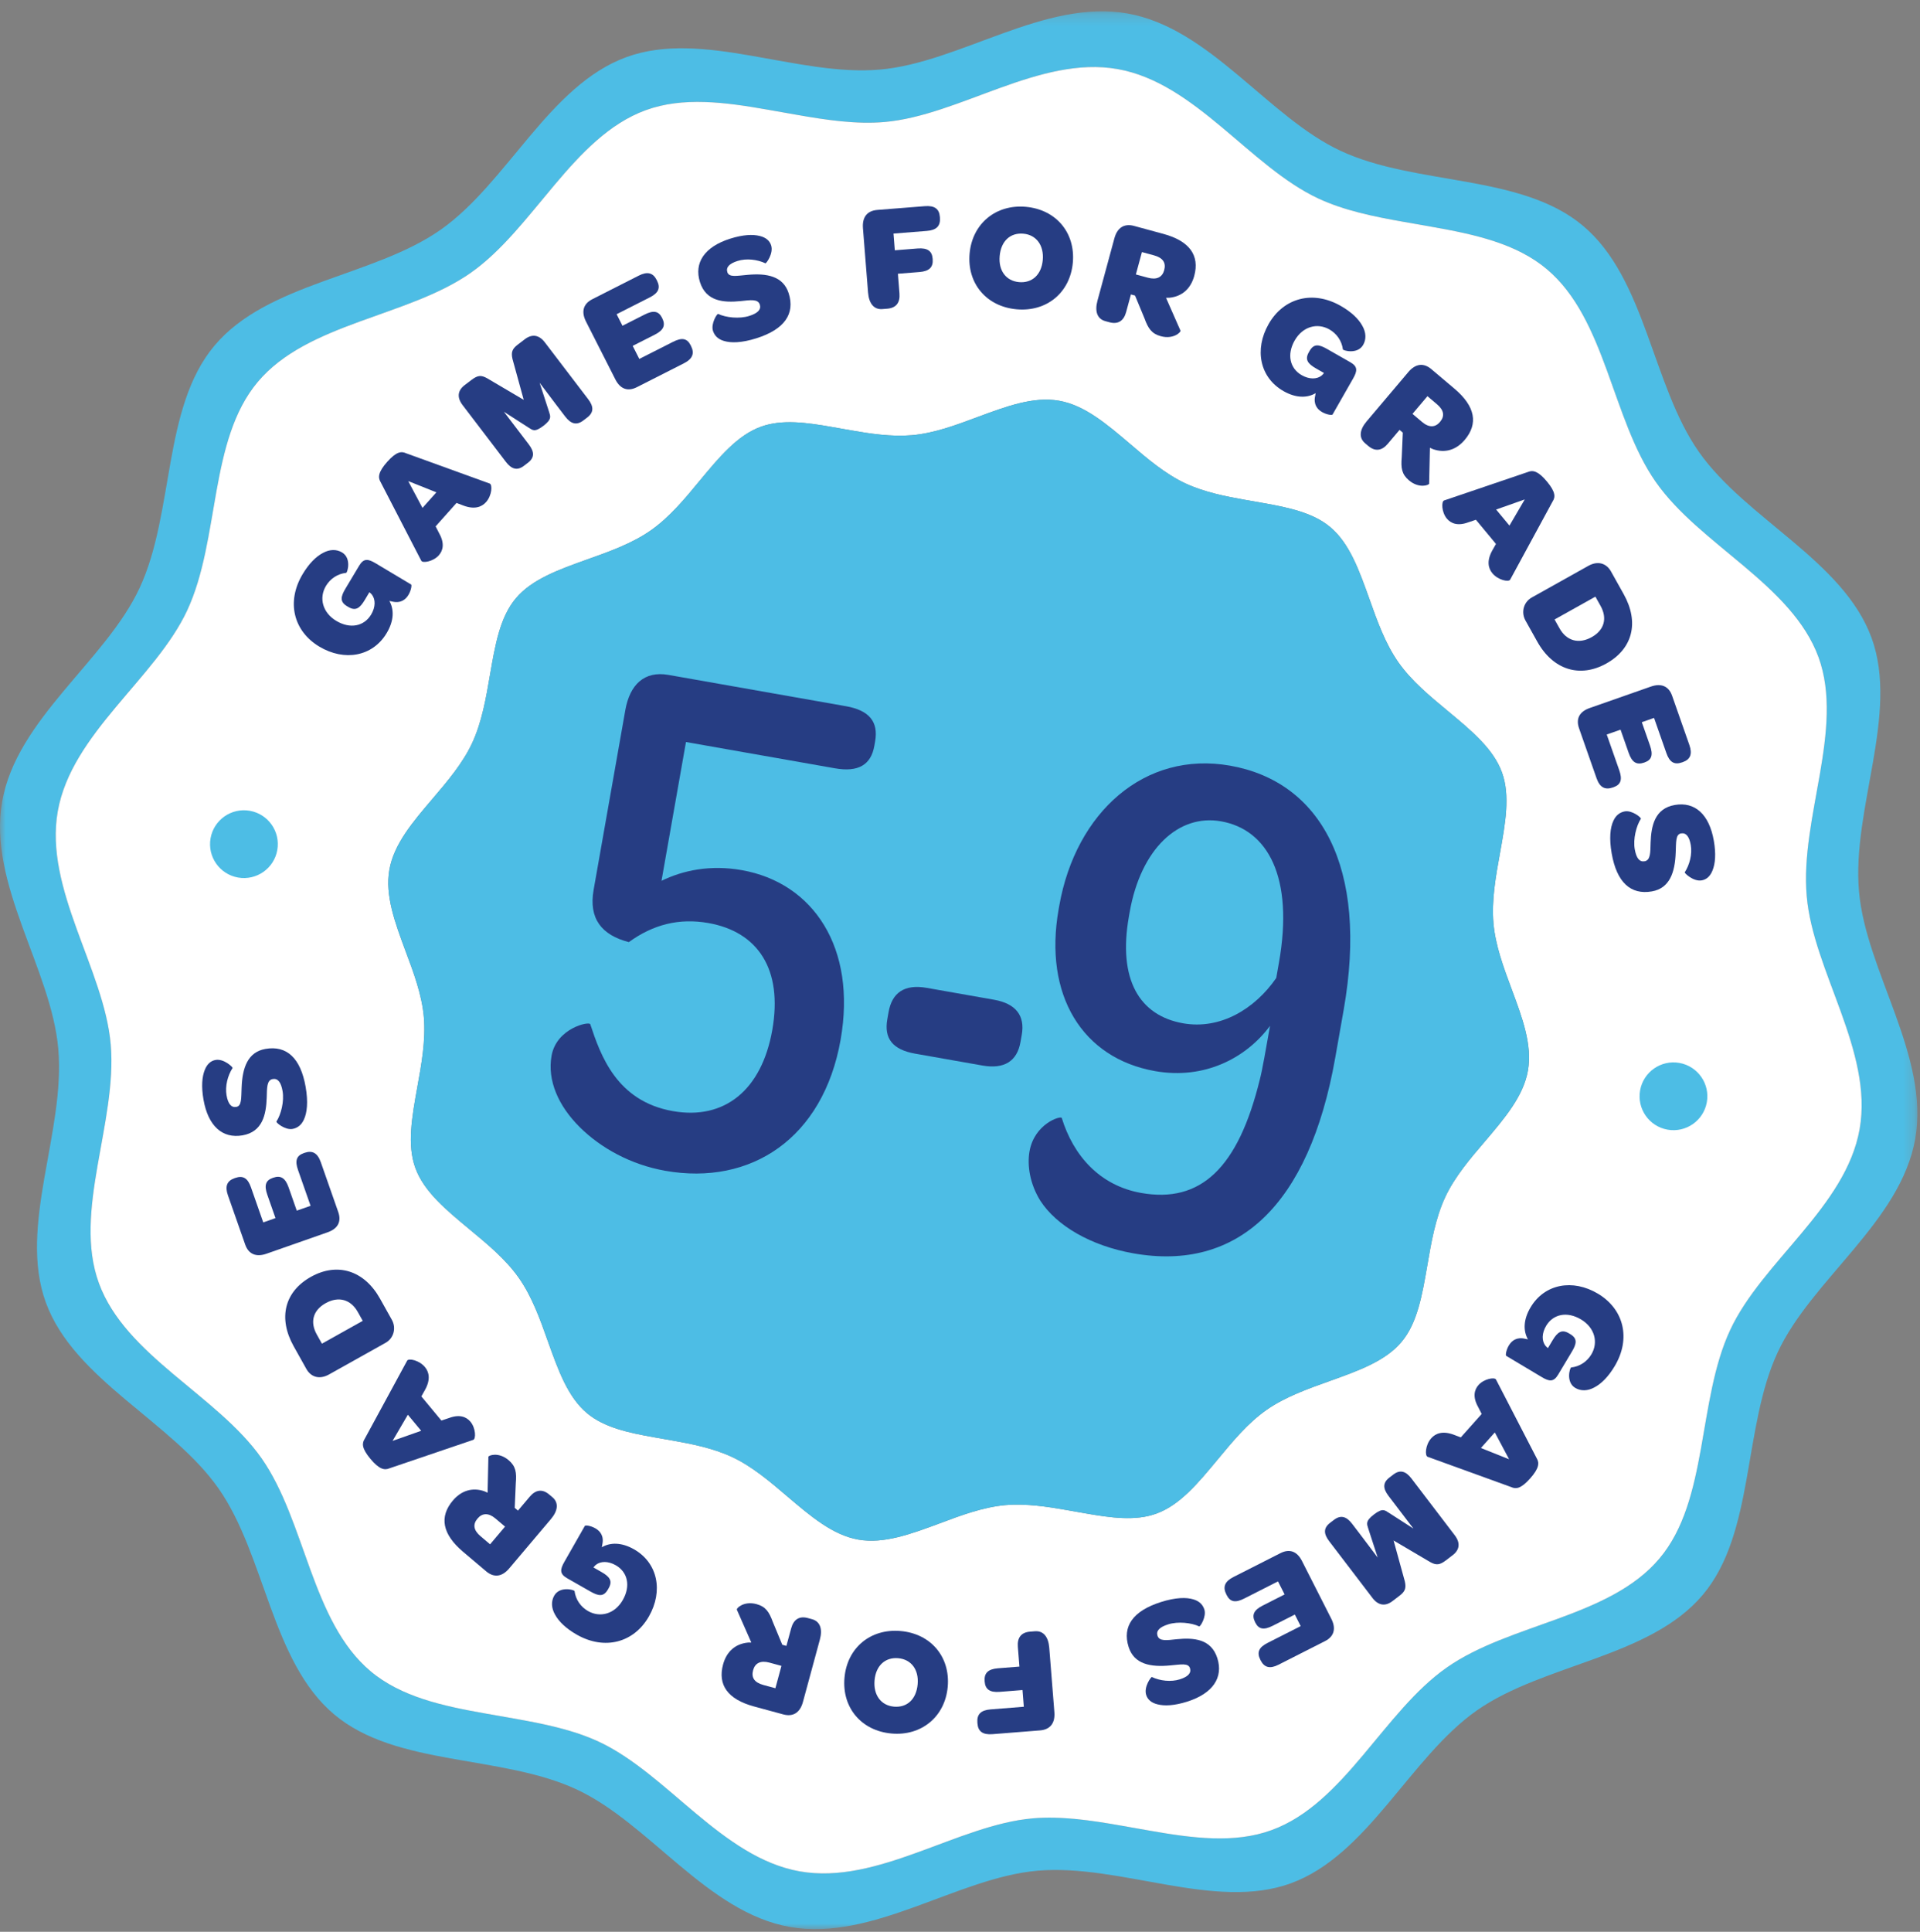 <?xml version="1.0" encoding="UTF-8"?>
<svg width="170px" height="171px" viewBox="0 0 170 171" version="1.1" xmlns="http://www.w3.org/2000/svg" xmlns:xlink="http://www.w3.org/1999/xlink">
    <rect x="0" y="0" width="170" height="171" fill="#808080" stroke="none"/>
    <title>Grades Badge</title>
    <defs>
        <polygon id="path-1" points="0 0.232 169.769 0.232 169.769 170 0 170"></polygon>
    </defs>
    <g id="Desktop" stroke="none" stroke-width="1" fill="none" fill-rule="evenodd">
        <g id="1.-Homepage-v3" transform="translate(-1148, -446)">
            <g id="Grades-Badge" transform="translate(1148, 446)">
                <g id="Group-3" transform="translate(0, 0.768)">
                    <mask id="mask-2" fill="white">
                        <use xlink:href="#path-1"></use>
                    </mask>
                    <g id="Clip-2"></g>
                    <path d="M153.192,116.961 C150.269,123.229 151.288,132.019 146.936,137.182 C142.526,142.436 133.676,142.926 128.103,146.838 C122.521,150.738 119.033,158.886 112.588,161.232 C109.288,162.438 105.567,161.944 101.785,161.277 L99.255,160.831 C96.595,160.362 93.962,159.979 91.458,160.188 C84.796,160.77 77.712,166.101 70.818,164.885 C63.925,163.669 59.082,156.235 53.03,153.412 C50.751,152.35 48.133,151.817 45.474,151.348 L42.953,150.904 C39.162,150.235 35.496,149.426 32.808,147.165 C27.564,142.758 27.063,133.906 23.163,128.324 C19.252,122.751 11.105,119.253 8.757,112.817 C6.435,106.467 10.397,98.565 9.804,91.678 C9.22,85.025 3.901,77.934 5.115,71.05 C6.33,64.156 13.754,59.312 16.578,53.26 C19.491,46.991 18.47,38.211 22.824,33.038 C27.232,27.794 36.084,27.293 41.666,23.393 C47.239,19.482 50.737,11.335 57.172,8.987 C60.472,7.782 64.193,8.275 67.975,8.942 L70.515,9.39 C73.165,9.857 75.806,10.252 78.312,10.034 C84.964,9.45 92.056,4.13 98.95,5.346 C105.843,6.562 110.678,13.984 116.739,16.81 C119.02,17.872 121.637,18.404 124.286,18.871 L126.817,19.317 C130.598,19.984 134.264,20.793 136.952,23.054 C142.206,27.463 142.697,36.313 146.607,41.897 C150.508,47.469 158.654,50.967 161.013,57.404 C163.325,63.752 159.363,71.654 159.966,78.544 C160.54,85.194 165.869,92.288 164.653,99.181 C163.44,106.065 156.006,110.908 153.192,116.961 M169.578,100.049 C170.869,92.722 165.209,85.205 164.598,78.131 C163.958,70.819 168.168,62.433 165.711,55.694 C163.211,48.856 154.563,45.148 150.418,39.228 C146.263,33.307 145.738,23.903 140.166,19.224 C134.685,14.602 125.355,15.689 118.702,12.586 C112.274,9.594 107.135,1.712 99.818,0.422 C92.501,-0.868 84.975,4.781 77.902,5.392 C70.589,6.032 62.203,1.822 55.463,4.289 C48.626,6.779 44.917,15.437 38.997,19.582 C33.077,23.727 23.673,24.252 18.994,29.824 C14.371,35.315 15.459,44.635 12.357,51.287 C9.363,57.725 1.483,62.855 0.191,70.182 C-1.1,77.499 4.551,85.014 5.162,92.088 C5.802,99.4 1.592,107.787 4.059,114.527 C6.549,121.364 15.207,125.073 19.352,130.993 C23.497,136.913 24.022,146.317 29.594,150.996 C35.085,155.619 44.405,154.531 51.058,157.633 C57.496,160.627 62.623,168.517 69.95,169.809 C77.268,171.099 84.795,165.44 91.858,164.828 C99.171,164.188 107.567,168.399 114.296,165.941 C121.134,163.44 124.842,154.793 130.763,150.638 C136.693,146.495 146.087,145.968 150.775,140.398 C155.388,134.915 154.301,125.585 157.403,118.932 C160.395,112.504 168.287,107.366 169.578,100.049" id="Fill-1" fill="#4DBDE5" mask="url(#mask-2)"></path>
                </g>
                <path d="M131.468,101.054 C130.152,102.589 128.794,104.187 127.961,105.97 C127.094,107.837 126.729,109.966 126.379,112.007 C125.925,114.638 125.497,117.121 124.097,118.783 C122.669,120.491 120.276,121.339 117.75,122.244 C115.81,122.937 113.796,123.649 112.139,124.808 C110.483,125.969 109.126,127.618 107.811,129.203 C106.096,131.267 104.482,133.226 102.388,133.985 C100.542,134.664 98.342,134.358 96.057,133.955 L94.422,133.666 C92.768,133.375 90.86,133.079 89.026,133.233 C87.066,133.405 85.099,134.135 83.207,134.847 C80.665,135.79 78.262,136.686 75.997,136.287 C73.732,135.887 71.781,134.223 69.715,132.468 C68.171,131.15 66.582,129.793 64.789,128.959 C63.118,128.187 61.224,127.813 59.58,127.523 L57.935,127.233 C55.66,126.832 53.488,126.367 51.976,125.096 C50.268,123.667 49.421,121.274 48.515,118.748 C47.832,116.81 47.111,114.794 45.951,113.137 C44.791,111.481 43.151,110.126 41.556,108.808 C39.492,107.094 37.532,105.479 36.775,103.386 C36.028,101.346 36.475,98.866 36.948,96.238 C37.32,94.191 37.703,92.075 37.527,90.024 C37.354,88.064 36.625,86.097 35.912,84.205 C34.969,81.662 34.073,79.261 34.472,76.995 C34.873,74.721 36.537,72.77 38.291,70.713 C39.61,69.168 40.968,67.57 41.8,65.787 C42.667,63.92 43.031,61.801 43.382,59.75 C43.836,57.119 44.264,54.636 45.664,52.974 C47.092,51.266 49.486,50.419 52.011,49.513 C53.961,48.822 55.965,48.109 57.622,46.949 C59.278,45.789 60.645,44.141 61.95,42.554 C63.665,40.49 65.28,38.531 67.373,37.773 C69.229,37.095 71.429,37.401 73.704,37.803 L75.349,38.093 C76.993,38.383 78.901,38.678 80.736,38.524 C82.705,38.354 84.662,37.622 86.564,36.912 C89.107,35.969 91.509,35.073 93.774,35.472 C96.039,35.871 97.989,37.535 100.056,39.291 C101.591,40.607 103.189,41.966 104.972,42.798 C106.643,43.57 108.547,43.946 110.191,44.236 L111.826,44.524 C114.111,44.927 116.283,45.391 117.785,46.661 C119.493,48.09 120.341,50.483 121.246,53.009 C121.938,54.959 122.651,56.963 123.81,58.619 C124.97,60.276 126.62,61.633 128.206,62.949 C130.269,64.663 132.229,66.278 132.987,68.371 C133.734,70.412 133.286,72.892 132.813,75.519 C132.442,77.566 132.058,79.682 132.235,81.734 C132.407,83.693 133.137,85.66 133.847,87.562 C134.792,90.095 135.688,92.497 135.287,94.772 C134.888,97.037 133.224,98.988 131.468,101.054 M164.654,99.95 C165.87,93.056 160.54,85.963 159.967,79.312 C159.364,72.423 163.326,64.521 161.013,58.173 C158.655,51.736 150.509,48.238 146.607,42.666 C142.697,37.082 142.207,28.232 136.952,23.823 C134.264,21.562 130.599,20.753 126.818,20.086 L124.286,19.64 C121.637,19.173 119.02,18.64 116.74,17.578 C110.678,14.753 105.844,7.33 98.95,6.115 C92.056,4.899 84.965,10.219 78.313,10.803 C75.807,11.021 73.165,10.626 70.516,10.159 L67.975,9.711 C64.194,9.044 60.473,8.551 57.173,9.756 C50.738,12.104 47.24,20.25 41.666,24.162 C36.084,28.062 27.233,28.562 22.825,33.806 C18.47,38.979 19.491,47.76 16.578,54.029 C13.755,60.081 6.331,64.925 5.115,71.819 C3.902,78.702 9.221,85.794 9.804,92.447 C10.398,99.334 6.435,107.236 8.758,113.586 C11.106,120.021 19.252,123.519 23.164,129.093 C27.064,134.675 27.564,143.527 32.809,147.934 C35.497,150.195 39.162,151.004 42.954,151.673 L45.475,152.117 C48.134,152.586 50.751,153.118 53.031,154.18 C59.083,157.004 63.926,164.438 70.819,165.654 C77.713,166.869 84.796,161.538 91.458,160.956 C93.963,160.748 96.596,161.131 99.255,161.6 L101.786,162.046 C105.568,162.713 109.288,163.207 112.588,162.001 C119.033,159.655 122.521,151.507 128.103,147.607 C133.677,143.695 142.527,143.204 146.936,137.95 C151.289,132.788 150.27,123.997 153.193,117.73 C156.007,111.677 163.44,106.834 164.654,99.95" id="Fill-4" fill="#FFFFFF"></path>
                <path d="M135.287,94.771 C134.888,97.036 133.224,98.987 131.468,101.053 C130.151,102.588 128.793,104.187 127.961,105.969 C127.094,107.836 126.728,109.965 126.379,112.006 C125.925,114.637 125.497,117.121 124.097,118.783 C122.669,120.491 120.275,121.338 117.75,122.243 C115.81,122.937 113.796,123.648 112.139,124.808 C110.483,125.968 109.126,127.617 107.81,129.203 C106.096,131.267 104.481,133.226 102.388,133.984 C100.541,134.664 98.342,134.357 96.057,133.954 L94.422,133.666 C92.767,133.374 90.86,133.078 89.025,133.232 C87.066,133.404 85.099,134.134 83.206,134.846 C80.664,135.789 78.262,136.686 75.997,136.286 C73.732,135.887 71.781,134.223 69.715,132.467 C68.17,131.149 66.581,129.792 64.789,128.959 C63.118,128.187 61.224,127.812 59.579,127.522 L57.935,127.232 C55.66,126.831 53.488,126.367 51.975,125.095 C50.267,123.667 49.42,121.273 48.515,118.748 C47.831,116.809 47.11,114.793 45.951,113.137 C44.79,111.48 43.151,110.125 41.556,108.808 C39.492,107.093 37.532,105.479 36.774,103.385 C36.027,101.345 36.475,98.865 36.948,96.237 C37.319,94.19 37.703,92.075 37.526,90.023 C37.354,88.063 36.624,86.097 35.912,84.204 C34.969,81.662 34.073,79.26 34.472,76.995 C34.873,74.72 36.537,72.769 38.291,70.712 C39.609,69.167 40.967,67.569 41.8,65.787 C42.667,63.919 43.031,61.8 43.382,59.75 C43.836,57.119 44.264,54.635 45.663,52.973 C47.092,51.265 49.485,50.418 52.011,49.513 C53.96,48.821 55.965,48.108 57.621,46.948 C59.278,45.788 60.645,44.14 61.95,42.553 C63.664,40.489 65.279,38.53 67.373,37.772 C69.229,37.094 71.429,37.4 73.704,37.802 L75.349,38.092 C76.993,38.382 78.901,38.677 80.735,38.523 C82.705,38.353 84.662,37.622 86.564,36.911 C89.106,35.968 91.508,35.072 93.773,35.471 C96.038,35.871 97.989,37.535 100.056,39.29 C101.59,40.606 103.189,41.965 104.972,42.797 C106.642,43.569 108.546,43.945 110.191,44.235 L111.826,44.523 C114.11,44.926 116.283,45.391 117.785,46.661 C119.493,48.089 120.34,50.482 121.246,53.008 C121.937,54.958 122.65,56.962 123.81,58.619 C124.97,60.275 126.62,61.632 128.205,62.948 C130.269,64.662 132.228,66.277 132.986,68.37 C133.733,70.411 133.286,72.891 132.812,75.519 C132.441,77.565 132.058,79.681 132.234,81.733 C132.407,83.692 133.137,85.659 133.847,87.562 C134.791,90.094 135.688,92.496 135.287,94.771" id="Fill-6" fill="#4DBDE5"></path>
                <path d="M33.263,49.864 L36.401,51.739 C36.47,51.781 36.418,52.237 36.161,52.665 C35.912,53.082 35.469,53.43 34.714,53.246 L34.476,53.198 C34.903,53.956 34.888,54.953 34.237,56.041 C32.998,58.114 30.508,58.573 28.273,57.238 C25.992,55.874 25.329,53.277 26.797,50.822 C27.357,49.885 27.978,49.266 28.596,48.944 C29.201,48.614 29.801,48.611 30.287,48.902 C31.143,49.414 30.763,50.68 30.653,50.708 C29.896,50.79 29.247,51.219 28.859,51.867 C28.229,52.921 28.548,54.227 29.776,54.961 C31.014,55.702 32.244,55.431 32.861,54.401 C33.255,53.741 33.263,53.07 32.927,52.634 C32.872,52.569 32.793,52.49 32.707,52.423 L32.292,53.118 C31.856,53.847 31.479,54.11 30.842,53.728 L30.738,53.667 C30.078,53.272 30.154,52.83 30.59,52.1 L31.802,50.074 C32.203,49.403 32.592,49.463 33.263,49.864" id="Fill-8" fill="#263D83"></path>
                <path d="M38.638,43.581 L36.144,42.586 L37.408,44.959 L38.638,43.581 Z M37.302,49.639 L33.693,42.66 C33.46,42.27 33.471,41.792 34.288,40.877 C35.106,39.961 35.544,39.934 35.956,40.123 L43.362,42.804 C43.606,42.895 43.574,43.843 43.035,44.447 C42.649,44.88 42.022,45.117 41.055,44.761 L40.421,44.52 L38.571,46.594 L38.893,47.225 C39.373,48.087 39.238,48.725 38.851,49.158 C38.357,49.712 37.42,49.87 37.302,49.639 L37.302,49.639 Z" id="Fill-10" fill="#263D83"></path>
                <path d="M40.959,35.859 C40.443,35.184 40.517,34.568 41.138,34.093 L41.739,33.636 C42.308,33.202 42.607,33.194 43.135,33.486 L46.372,35.394 L45.376,31.776 C45.231,31.142 45.374,30.862 45.857,30.494 L46.468,30.028 C47.101,29.545 47.725,29.63 48.24,30.305 L52.068,35.323 C52.567,35.977 52.604,36.492 51.982,36.967 L51.649,37.221 C51.049,37.678 50.541,37.524 50.042,36.87 L49.33,35.937 L47.778,33.88 L48.622,36.477 C48.719,36.826 48.905,37.092 48.112,37.697 C47.308,38.311 47.141,38.048 46.81,37.859 L44.614,36.447 L46.814,39.332 C47.313,39.986 47.35,40.501 46.738,40.967 L46.384,41.237 C45.794,41.687 45.286,41.532 44.787,40.878 L40.959,35.859 Z" id="Fill-12" fill="#263D83"></path>
                <path d="M54.481,33.578 L51.886,28.465 C51.44,27.585 51.648,26.892 52.441,26.488 L56.556,24.399 C57.314,24.015 57.815,24.139 58.139,24.776 L58.169,24.837 C58.505,25.498 58.291,25.941 57.533,26.325 L54.597,27.814 L55.116,28.837 L57.065,27.849 C57.859,27.445 58.313,27.534 58.612,28.122 L58.63,28.159 C58.954,28.797 58.751,29.232 57.969,29.628 L56.02,30.617 L56.606,31.773 L59.59,30.259 C60.36,29.869 60.831,29.931 61.148,30.556 L61.179,30.617 C61.515,31.279 61.324,31.768 60.554,32.16 L56.392,34.272 C55.598,34.675 54.926,34.456 54.481,33.578" id="Fill-14" fill="#263D83"></path>
                <path d="M63.126,29.28 C62.931,28.662 63.478,27.754 63.588,27.789 C64.271,28.112 65.459,28.244 66.334,27.968 C67.119,27.72 67.41,27.387 67.275,26.963 C67.112,26.448 66.441,26.561 65.565,26.655 C64.082,26.799 62.522,26.697 61.976,24.973 C61.435,23.262 62.375,21.847 64.651,21.127 C65.796,20.765 66.663,20.732 67.279,20.89 C67.833,21.027 68.152,21.322 68.278,21.721 C68.506,22.441 67.839,23.331 67.775,23.309 C67.06,22.969 66.088,22.852 65.304,23.1 C64.558,23.336 64.267,23.669 64.4,24.093 C64.551,24.569 65.224,24.413 66.147,24.334 C67.891,24.164 69.35,24.439 69.834,25.969 C70.408,27.783 69.456,29.16 66.974,29.945 C65.674,30.356 64.718,30.375 64.089,30.178 C63.558,30.021 63.256,29.692 63.126,29.28" id="Fill-16" fill="#263D83"></path>
                <path d="M76.407,20.201 C76.329,19.219 76.785,18.655 77.673,18.584 L81.883,18.25 C82.744,18.181 83.16,18.487 83.216,19.186 L83.223,19.267 C83.281,20.007 82.918,20.374 82.057,20.442 L79.112,20.676 L79.229,22.156 L81.246,21.995 C82.135,21.925 82.524,22.233 82.576,22.891 L82.581,22.946 C82.636,23.645 82.286,24.011 81.412,24.08 L79.502,24.232 L79.641,25.981 C79.706,26.802 79.337,27.264 78.556,27.326 L78.126,27.36 C77.386,27.419 76.936,26.872 76.859,25.89 L76.407,20.201 Z" id="Fill-18" fill="#263D83"></path>
                <path d="M92.328,23.019 C92.444,21.715 91.754,20.788 90.612,20.686 C89.455,20.583 88.63,21.336 88.512,22.667 C88.397,23.971 89.089,24.872 90.231,24.973 C91.387,25.076 92.214,24.31 92.328,23.019 M85.85,22.445 C86.085,19.797 88.175,18.072 90.823,18.307 C93.497,18.544 95.225,20.594 94.991,23.242 C94.754,25.903 92.679,27.615 90.018,27.379 C87.343,27.142 85.615,25.092 85.85,22.445" id="Fill-20" fill="#263D83"></path>
                <path d="M101.64,24.584 C102.422,24.796 102.911,24.537 103.081,23.912 C103.258,23.261 102.972,22.82 102.164,22.6 L101.109,22.314 L100.572,24.294 L101.64,24.584 Z M97.172,26.616 L98.671,21.092 C98.93,20.141 99.55,19.764 100.409,19.998 L103.002,20.702 C105.333,21.334 106.231,22.613 105.74,24.424 C105.435,25.544 104.671,26.246 103.536,26.357 L103.241,26.361 L104.522,29.269 C104.572,29.394 103.901,30.065 102.78,29.761 C101.973,29.542 101.664,29.08 101.335,28.18 L100.498,26.163 L100.134,26.063 L99.709,27.626 C99.497,28.408 98.989,28.732 98.233,28.527 L97.869,28.428 C97.152,28.233 96.914,27.567 97.172,26.616 L97.172,26.616 Z" id="Fill-22" fill="#263D83"></path>
                <path d="M119.798,33.521 L117.987,36.695 C117.947,36.766 117.49,36.722 117.057,36.475 C116.635,36.234 116.279,35.798 116.447,35.041 L116.491,34.801 C115.742,35.243 114.745,35.249 113.644,34.621 C111.548,33.424 111.037,30.945 112.327,28.684 C113.643,26.376 116.226,25.66 118.709,27.077 C119.657,27.619 120.288,28.227 120.623,28.837 C120.965,29.436 120.98,30.034 120.699,30.526 C120.205,31.393 118.932,31.04 118.902,30.929 C118.804,30.175 118.362,29.535 117.706,29.16 C116.64,28.552 115.341,28.897 114.632,30.139 C113.918,31.393 114.213,32.617 115.255,33.211 C115.923,33.592 116.593,33.587 117.023,33.242 C117.087,33.185 117.164,33.105 117.229,33.018 L116.526,32.617 C115.788,32.196 115.518,31.825 115.886,31.18 L115.946,31.075 C116.327,30.407 116.771,30.474 117.508,30.895 L119.558,32.064 C120.237,32.452 120.186,32.842 119.798,33.521" id="Fill-24" fill="#263D83"></path>
                <path d="M125.909,37.35 C126.527,37.873 127.08,37.846 127.498,37.351 C127.933,36.836 127.861,36.316 127.223,35.776 L126.388,35.07 L125.064,36.636 L125.909,37.35 Z M121.003,37.301 L124.697,32.933 C125.333,32.182 126.054,32.102 126.734,32.677 L128.784,34.41 C130.628,35.97 130.9,37.507 129.689,38.939 C128.94,39.825 127.951,40.138 126.876,39.758 L126.608,39.637 L126.538,42.812 C126.53,42.946 125.638,43.27 124.752,42.521 C124.114,41.981 124.029,41.433 124.113,40.478 L124.207,38.297 L123.919,38.053 L122.874,39.289 C122.351,39.907 121.754,39.986 121.157,39.481 L120.868,39.237 C120.302,38.757 120.367,38.054 121.003,37.301 L121.003,37.301 Z" id="Fill-26" fill="#263D83"></path>
                <path d="M133.65,46.526 L135.006,44.209 L132.47,45.104 L133.65,46.526 Z M127.861,44.301 L135.299,41.775 C135.717,41.603 136.189,41.685 136.973,42.63 C137.757,43.575 137.716,44.012 137.47,44.391 L133.712,51.312 C133.586,51.539 132.653,51.366 132.137,50.743 C131.766,50.297 131.626,49.642 132.122,48.74 L132.455,48.149 L130.681,46.01 L130.008,46.234 C129.085,46.58 128.475,46.35 128.104,45.904 C127.63,45.333 127.614,44.383 127.861,44.301 L127.861,44.301 Z" id="Fill-28" fill="#263D83"></path>
                <path d="M140.93,56.4 C142.072,55.761 142.32,54.711 141.714,53.628 L141.259,52.816 L137.644,54.837 L138.086,55.626 C138.692,56.709 139.764,57.052 140.93,56.4 L140.93,56.4 Z M140.632,50.09 C141.492,49.609 142.241,49.871 142.636,50.577 L143.762,52.591 C145.158,55.087 144.565,57.427 142.234,58.731 C139.891,60.042 137.513,59.3 136.117,56.804 L135.07,54.932 C134.655,54.19 134.909,53.29 135.628,52.889 L140.632,50.09 Z" id="Fill-30" fill="#263D83"></path>
                <path d="M140.755,62.674 L146.167,60.777 C147.096,60.451 147.758,60.748 148.052,61.589 L149.579,65.943 C149.86,66.745 149.671,67.226 148.997,67.463 L148.933,67.485 C148.233,67.731 147.823,67.46 147.542,66.657 L146.452,63.55 L145.37,63.93 L146.093,65.993 C146.388,66.833 146.241,67.271 145.617,67.489 L145.579,67.503 C144.904,67.739 144.499,67.481 144.209,66.653 L143.486,64.591 L142.263,65.019 L143.37,68.177 C143.656,68.992 143.531,69.45 142.869,69.682 L142.805,69.705 C142.105,69.95 141.644,69.697 141.359,68.882 L139.814,64.477 C139.52,63.636 139.825,63 140.755,62.674" id="Fill-32" fill="#263D83"></path>
                <path d="M143.87,71.822 C144.508,71.711 145.337,72.374 145.286,72.478 C144.876,73.112 144.587,74.271 144.744,75.175 C144.886,75.985 145.177,76.317 145.614,76.24 C146.147,76.148 146.123,75.467 146.148,74.587 C146.202,73.099 146.51,71.566 148.29,71.256 C150.056,70.947 151.333,72.065 151.744,74.417 C151.952,75.599 151.869,76.462 151.63,77.051 C151.421,77.581 151.085,77.859 150.674,77.93 C149.93,78.06 149.137,77.282 149.167,77.221 C149.6,76.557 149.845,75.611 149.703,74.801 C149.569,74.03 149.278,73.697 148.839,73.774 C148.347,73.86 148.412,74.547 148.369,75.471 C148.305,77.221 147.839,78.631 146.258,78.907 C144.386,79.234 143.149,78.109 142.701,75.545 C142.466,74.203 142.573,73.253 142.852,72.657 C143.079,72.152 143.446,71.896 143.87,71.822" id="Fill-34" fill="#263D83"></path>
                <path d="M136.499,121.893 L133.361,120.018 C133.292,119.976 133.344,119.52 133.601,119.092 C133.85,118.675 134.293,118.327 135.048,118.511 L135.286,118.559 C134.859,117.801 134.874,116.804 135.525,115.716 C136.764,113.643 139.254,113.184 141.489,114.519 C143.77,115.883 144.433,118.48 142.965,120.935 C142.405,121.872 141.784,122.491 141.166,122.814 C140.561,123.143 139.961,123.146 139.475,122.856 C138.619,122.343 138.999,121.078 139.109,121.049 C139.866,120.967 140.515,120.538 140.902,119.89 C141.533,118.836 141.214,117.53 139.986,116.796 C138.748,116.055 137.518,116.326 136.901,117.356 C136.507,118.016 136.499,118.687 136.834,119.123 C136.89,119.188 136.969,119.267 137.055,119.334 L137.47,118.639 C137.906,117.91 138.283,117.648 138.92,118.029 L139.024,118.091 C139.684,118.485 139.608,118.928 139.172,119.657 L137.96,121.683 C137.559,122.354 137.17,122.295 136.499,121.893" id="Fill-36" fill="#263D83"></path>
                <path d="M131.124,128.177 L133.618,129.172 L132.354,126.798 L131.124,128.177 Z M132.46,122.119 L136.069,129.099 C136.302,129.487 136.291,129.965 135.474,130.881 C134.656,131.797 134.218,131.823 133.806,131.636 L126.4,128.953 C126.156,128.862 126.188,127.914 126.727,127.31 C127.113,126.877 127.74,126.641 128.707,126.997 L129.341,127.238 L131.191,125.163 L130.869,124.532 C130.389,123.671 130.524,123.032 130.911,122.599 C131.404,122.046 132.342,121.887 132.46,122.119 L132.46,122.119 Z" id="Fill-38" fill="#263D83"></path>
                <path d="M128.803,135.898 C129.319,136.573 129.245,137.189 128.623,137.664 L128.023,138.122 C127.454,138.555 127.155,138.563 126.627,138.271 L123.39,136.363 L124.386,139.981 C124.531,140.616 124.388,140.895 123.905,141.263 L123.294,141.729 C122.661,142.212 122.037,142.128 121.522,141.452 L117.694,136.434 C117.195,135.78 117.158,135.265 117.78,134.79 L118.113,134.537 C118.713,134.079 119.221,134.234 119.72,134.887 L120.432,135.821 L121.984,137.877 L121.14,135.281 C121.042,134.931 120.857,134.666 121.65,134.06 C122.454,133.446 122.621,133.71 122.952,133.898 L125.148,135.31 L122.948,132.425 C122.449,131.772 122.412,131.256 123.024,130.79 L123.378,130.52 C123.968,130.07 124.476,130.225 124.975,130.879 L128.803,135.898 Z" id="Fill-40" fill="#263D83"></path>
                <path d="M115.281,138.18 L117.876,143.293 C118.322,144.172 118.114,144.867 117.321,145.27 L113.206,147.358 C112.448,147.743 111.947,147.619 111.623,146.981 L111.593,146.921 C111.257,146.259 111.471,145.818 112.229,145.433 L115.165,143.943 L114.646,142.921 L112.697,143.909 C111.903,144.312 111.449,144.225 111.15,143.636 L111.132,143.599 C110.808,142.961 111.011,142.526 111.793,142.129 L113.742,141.14 L113.156,139.985 L110.172,141.499 C109.402,141.89 108.931,141.826 108.614,141.201 L108.583,141.14 C108.247,140.479 108.438,139.989 109.208,139.598 L113.37,137.486 C114.164,137.083 114.835,137.302 115.281,138.18" id="Fill-42" fill="#263D83"></path>
                <path d="M106.637,142.477 C106.832,143.094 106.285,144.003 106.175,143.968 C105.492,143.645 104.304,143.512 103.429,143.789 C102.644,144.037 102.353,144.37 102.487,144.794 C102.651,145.309 103.322,145.195 104.198,145.102 C105.681,144.958 107.241,145.06 107.787,146.783 C108.328,148.495 107.388,149.91 105.112,150.63 C103.966,150.992 103.1,151.025 102.484,150.867 C101.93,150.73 101.611,150.435 101.485,150.036 C101.257,149.315 101.924,148.426 101.988,148.448 C102.703,148.788 103.674,148.905 104.459,148.656 C105.205,148.42 105.496,148.088 105.362,147.664 C105.212,147.187 104.539,147.344 103.616,147.423 C101.872,147.592 100.413,147.318 99.929,145.787 C99.355,143.973 100.307,142.597 102.789,141.812 C104.089,141.401 105.045,141.381 105.674,141.579 C106.205,141.736 106.507,142.065 106.637,142.477" id="Fill-44" fill="#263D83"></path>
                <path d="M93.356,151.557 C93.434,152.539 92.978,153.103 92.09,153.174 L87.88,153.508 C87.019,153.576 86.603,153.271 86.547,152.572 L86.54,152.491 C86.481,151.751 86.845,151.384 87.706,151.315 L90.651,151.081 L90.534,149.602 L88.517,149.762 C87.628,149.833 87.239,149.525 87.186,148.866 L87.182,148.812 C87.127,148.113 87.477,147.747 88.351,147.677 L90.261,147.526 L90.122,145.777 C90.057,144.956 90.426,144.494 91.207,144.432 L91.637,144.398 C92.377,144.339 92.827,144.885 92.904,145.867 L93.356,151.557 Z" id="Fill-46" fill="#263D83"></path>
                <path d="M77.435,148.738 C77.319,150.042 78.009,150.97 79.151,151.071 C80.308,151.174 81.133,150.421 81.25,149.09 C81.366,147.787 80.674,146.885 79.532,146.784 C78.376,146.681 77.549,147.448 77.435,148.738 M83.913,149.313 C83.678,151.961 81.588,153.685 78.94,153.45 C76.266,153.213 74.538,151.163 74.772,148.515 C75.009,145.855 77.084,144.142 79.745,144.378 C82.42,144.615 84.148,146.665 83.913,149.313" id="Fill-48" fill="#263D83"></path>
                <path d="M68.123,147.173 C67.341,146.961 66.852,147.219 66.682,147.844 C66.505,148.496 66.79,148.937 67.599,149.156 L68.654,149.443 L69.191,147.463 L68.123,147.173 Z M72.591,145.141 L71.092,150.664 C70.833,151.615 70.213,151.992 69.354,151.759 L66.761,151.055 C64.43,150.423 63.532,149.144 64.023,147.333 C64.328,146.212 65.092,145.51 66.227,145.4 L66.522,145.395 L65.241,142.488 C65.191,142.363 65.862,141.692 66.983,141.996 C67.79,142.215 68.099,142.677 68.428,143.577 L69.265,145.594 L69.629,145.694 L70.054,144.131 C70.266,143.349 70.774,143.025 71.53,143.23 L71.894,143.329 C72.611,143.524 72.849,144.19 72.591,145.141 L72.591,145.141 Z" id="Fill-50" fill="#263D83"></path>
                <path d="M49.974,138.247 L51.785,135.069 C51.825,134.998 52.282,135.041 52.717,135.289 C53.139,135.53 53.495,135.966 53.328,136.725 L53.285,136.964 C54.033,136.521 55.032,136.516 56.135,137.143 C58.233,138.34 58.745,140.823 57.455,143.086 C56.138,145.397 53.553,146.115 51.066,144.697 C50.117,144.156 49.486,143.547 49.15,142.936 C48.807,142.337 48.791,141.738 49.072,141.246 C49.568,140.377 50.843,140.731 50.871,140.841 C50.971,141.596 51.413,142.237 52.069,142.612 C53.136,143.22 54.437,142.873 55.145,141.631 C55.861,140.376 55.566,139.15 54.522,138.556 C53.852,138.174 53.181,138.18 52.752,138.525 C52.688,138.582 52.611,138.663 52.545,138.75 L53.249,139.151 C53.989,139.572 54.258,139.943 53.891,140.589 L53.831,140.694 C53.45,141.363 53.005,141.296 52.267,140.875 L50.215,139.705 C49.535,139.317 49.586,138.927 49.974,138.247" id="Fill-52" fill="#263D83"></path>
                <path d="M43.873,134.421 C43.255,133.898 42.702,133.925 42.283,134.42 C41.847,134.935 41.919,135.455 42.559,135.995 L43.394,136.701 L44.718,135.135 L43.873,134.421 Z M48.778,134.47 L45.084,138.838 C44.449,139.59 43.727,139.67 43.047,139.094 L40.998,137.361 C39.154,135.801 38.882,134.264 40.093,132.832 C40.842,131.946 41.831,131.633 42.906,132.013 L43.173,132.134 L43.243,128.959 C43.252,128.825 44.144,128.501 45.029,129.25 C45.667,129.79 45.752,130.338 45.669,131.294 L45.574,133.475 L45.862,133.718 L46.907,132.482 C47.431,131.864 48.026,131.785 48.623,132.291 L48.913,132.535 C49.48,133.014 49.413,133.718 48.778,134.47 L48.778,134.47 Z" id="Fill-54" fill="#263D83"></path>
                <path d="M36.112,125.231 L34.757,127.548 L37.292,126.653 L36.112,125.231 Z M41.902,127.456 L34.463,129.982 C34.045,130.154 33.573,130.072 32.789,129.127 C32.006,128.183 32.047,127.746 32.292,127.366 L36.05,120.445 C36.176,120.218 37.109,120.391 37.626,121.014 C37.996,121.46 38.136,122.115 37.64,123.017 L37.308,123.609 L39.082,125.747 L39.754,125.523 C40.677,125.177 41.288,125.407 41.658,125.853 C42.132,126.424 42.149,127.374 41.902,127.456 L41.902,127.456 Z" id="Fill-56" fill="#263D83"></path>
                <path d="M28.833,115.357 C27.691,115.996 27.443,117.046 28.049,118.129 L28.504,118.942 L32.119,116.921 L31.677,116.131 C31.071,115.048 29.999,114.706 28.833,115.357 L28.833,115.357 Z M29.131,121.668 C28.271,122.148 27.522,121.887 27.127,121.18 L26.001,119.167 C24.605,116.67 25.198,114.33 27.529,113.026 C29.872,111.716 32.25,112.457 33.646,114.954 L34.693,116.825 C35.108,117.567 34.854,118.467 34.135,118.868 L29.131,121.668 Z" id="Fill-58" fill="#263D83"></path>
                <path d="M29.007,109.083 L23.595,110.98 C22.666,111.306 22.004,111.009 21.71,110.169 L20.183,105.814 C19.902,105.012 20.091,104.531 20.765,104.294 L20.829,104.272 C21.529,104.027 21.939,104.298 22.22,105.1 L23.309,108.207 L24.392,107.827 L23.669,105.764 C23.374,104.924 23.521,104.486 24.145,104.268 L24.183,104.254 C24.858,104.018 25.263,104.276 25.553,105.104 L26.276,107.166 L27.499,106.738 L26.392,103.581 C26.106,102.766 26.231,102.307 26.893,102.075 L26.957,102.052 C27.657,101.807 28.118,102.06 28.403,102.875 L29.947,107.281 C30.242,108.121 29.937,108.757 29.007,109.083" id="Fill-60" fill="#263D83"></path>
                <path d="M25.892,99.935 C25.254,100.046 24.426,99.383 24.476,99.279 C24.886,98.645 25.176,97.486 25.019,96.582 C24.877,95.772 24.586,95.439 24.148,95.517 C23.616,95.609 23.64,96.289 23.615,97.17 C23.56,98.658 23.253,100.19 21.473,100.501 C19.706,100.81 18.429,99.692 18.018,97.34 C17.811,96.158 17.893,95.295 18.133,94.705 C18.342,94.176 18.677,93.898 19.088,93.827 C19.832,93.696 20.625,94.475 20.595,94.536 C20.163,95.199 19.918,96.146 20.059,96.956 C20.194,97.727 20.485,98.059 20.923,97.983 C21.415,97.897 21.35,97.21 21.393,96.285 C21.457,94.536 21.923,93.126 23.504,92.85 C25.377,92.522 26.614,93.648 27.062,96.212 C27.296,97.554 27.189,98.503 26.91,99.1 C26.683,99.605 26.317,99.86 25.892,99.935" id="Fill-62" fill="#263D83"></path>
                <path d="M51.325,99.769 C49.452,97.903 48.448,95.66 48.835,93.461 C49.269,91.003 52.181,90.382 52.264,90.665 C53.178,93.426 54.597,97.478 59.576,98.356 C64.168,99.165 67.445,96.475 68.38,91.172 C69.326,85.804 67.11,82.479 62.713,81.705 C60.126,81.248 57.82,81.841 55.679,83.397 C53.256,82.769 52.114,81.301 52.559,78.779 L55.365,62.868 C55.763,60.604 57.049,59.366 59.182,59.742 L74.899,62.513 C76.968,62.878 77.792,63.89 77.484,65.636 L77.416,66.022 C77.119,67.706 75.999,68.375 73.929,68.01 L60.737,65.684 L58.57,77.971 C60.467,77.04 62.891,76.534 65.672,77.024 C72.01,78.142 75.866,83.888 74.429,92.038 C72.889,100.769 66.48,104.974 58.91,103.639 C55.872,103.103 53.198,101.632 51.325,99.769" id="Fill-64" fill="#263D83"></path>
                <path d="M78.677,89.586 C78.973,87.905 80.048,87.092 82.055,87.446 L88.015,88.497 C89.956,88.839 90.765,89.917 90.469,91.6 L90.354,92.246 C90.058,93.927 88.929,94.662 86.988,94.32 L81.028,93.269 C79.022,92.915 78.266,91.916 78.563,90.232 L78.677,89.586 Z" id="Fill-66" fill="#263D83"></path>
                <path d="M113.002,86.569 L113.241,85.211 C114.575,77.644 112.25,73.432 108.11,72.702 C104.357,72.04 101.014,75.12 100.022,80.746 L99.954,81.135 C98.973,86.697 100.876,89.899 104.757,90.583 C108.056,91.165 111.117,89.305 113.002,86.569 M92.116,106.293 C91.181,104.795 90.937,103.152 91.154,101.923 C91.587,99.464 93.916,98.742 94.01,98.96 C95.027,102.272 97.355,104.949 101.043,105.6 C106.282,106.524 109.625,103.446 111.557,95.516 C111.746,94.816 112.099,92.812 112.452,90.807 C110.353,93.638 106.675,95.59 102.278,94.815 C95.809,93.674 92.397,88.07 93.731,80.503 L93.788,80.18 C95.248,71.902 101.345,66.442 108.912,67.776 C116.867,69.179 121.212,76.68 118.966,89.422 L118.225,93.626 C115.909,106.756 109.55,112.568 100.365,110.948 C96.549,110.275 93.532,108.478 92.116,106.293" id="Fill-68" fill="#263D83"></path>
                <path d="M151.126,97.564 C150.838,99.196 149.282,100.285 147.65,99.998 C146.019,99.71 144.929,98.154 145.217,96.522 C145.505,94.891 147.061,93.801 148.692,94.089 C150.324,94.376 151.414,95.933 151.126,97.564" id="Fill-70" fill="#4DBDE5"></path>
                <path d="M24.552,75.246 C24.264,76.877 22.709,77.966 21.077,77.68 C19.445,77.391 18.356,75.835 18.643,74.204 C18.931,72.573 20.487,71.483 22.119,71.77 C23.75,72.058 24.84,73.615 24.552,75.246" id="Fill-72" fill="#4DBDE5"></path>
            </g>
        </g>
    </g>
</svg>